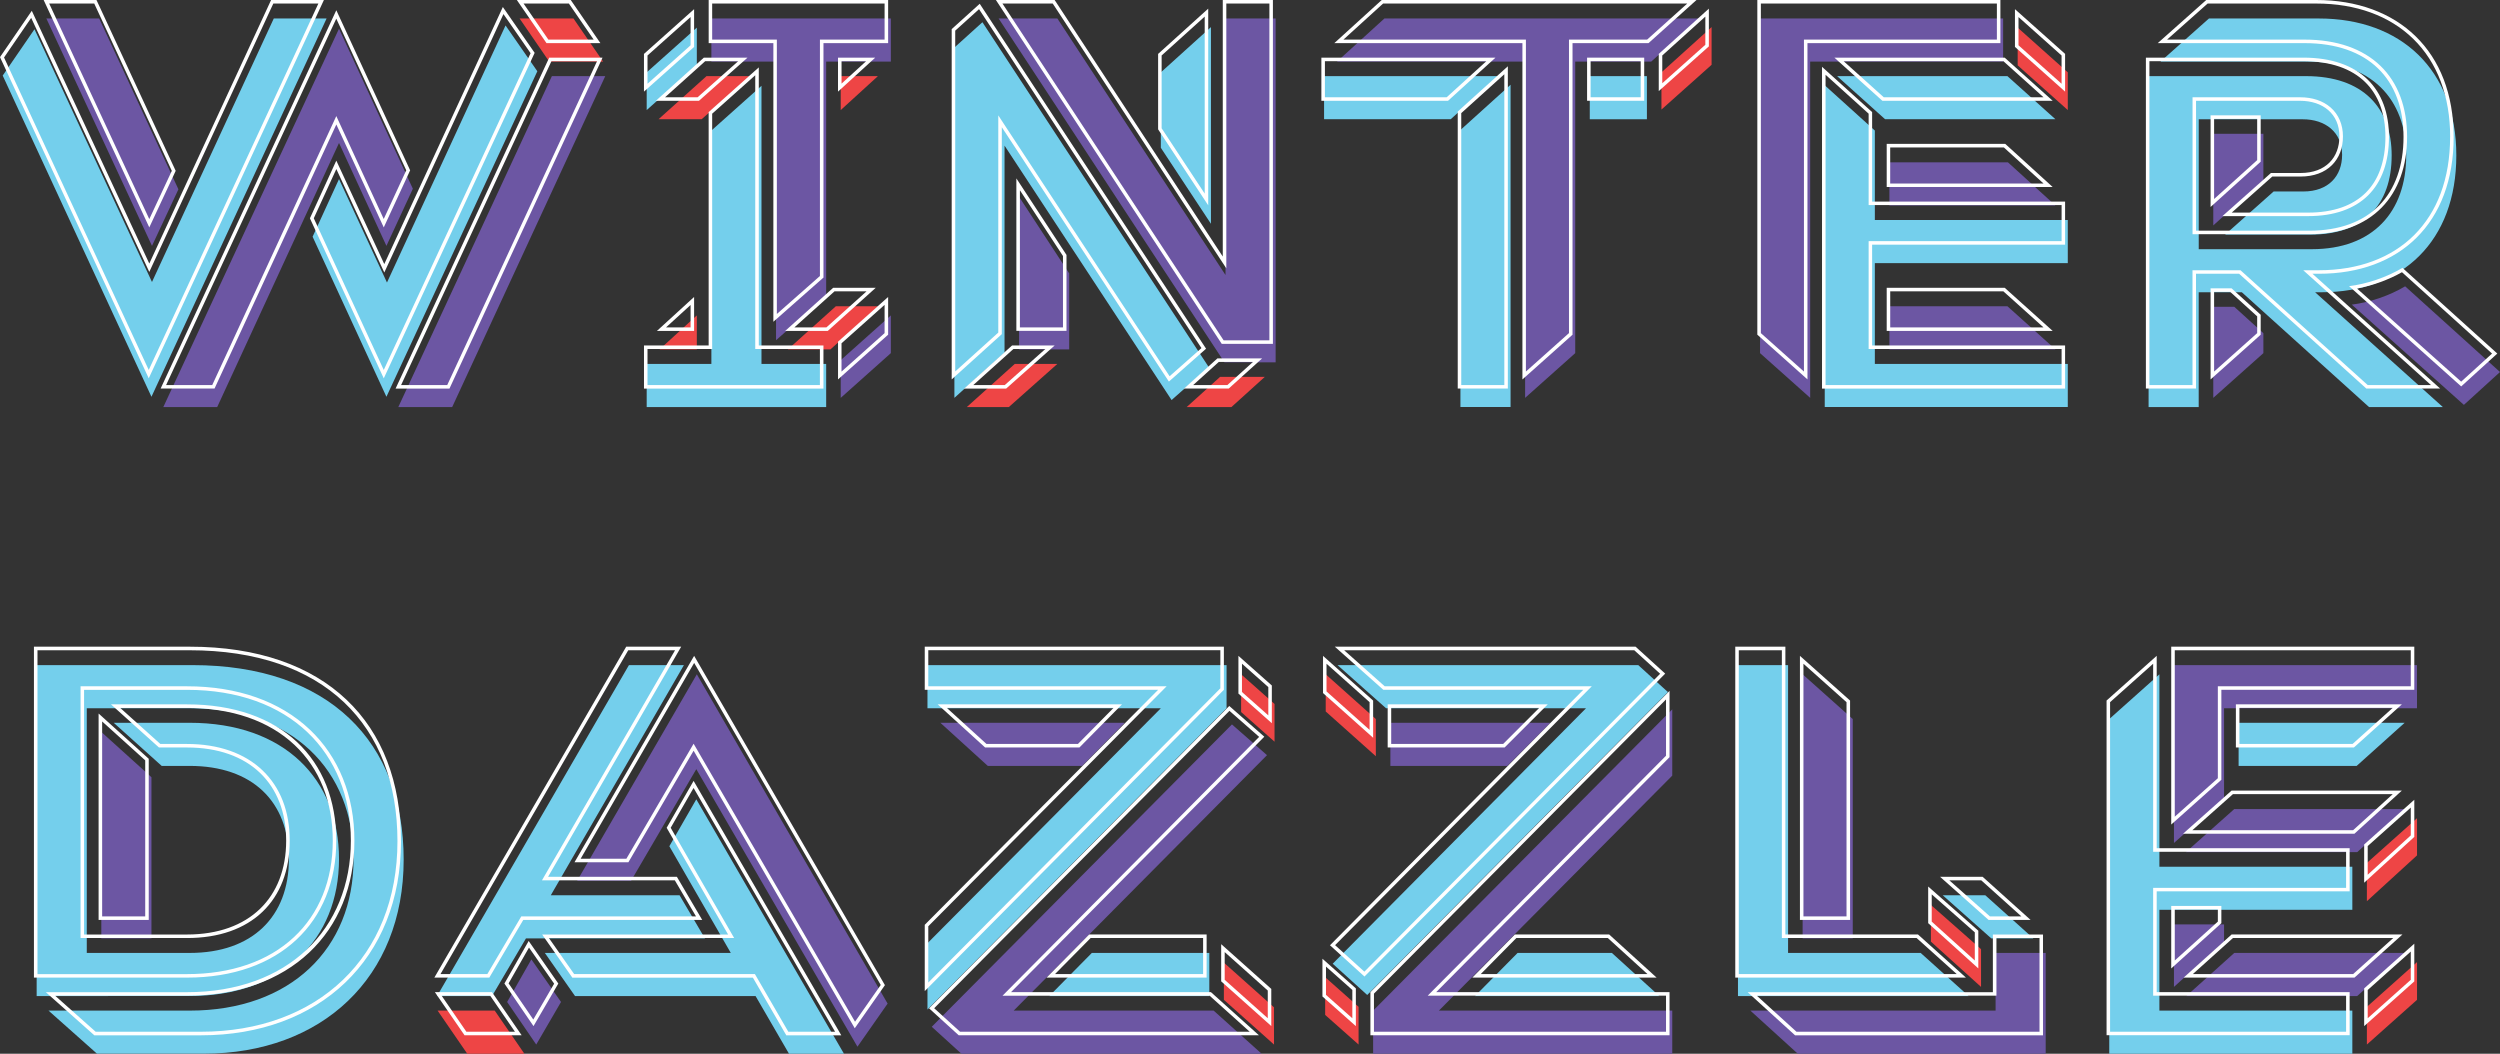 <?xml version="1.0" encoding="UTF-8"?>
<svg id="Layer_1" data-name="Layer 1" xmlns="http://www.w3.org/2000/svg" viewBox="0 0 908.98 383.13">
  <rect x="0" y="0" width="908.98" height="383.13" fill="#333333" stroke="none"/>
  <defs>
    <style>
      .cls-1 {
        fill: #fff;
      }

      .cls-2 {
        fill: #ee4545;
      }

      .cls-3 {
        fill: #74cfec;
      }

      .cls-4 {
        fill: #6c56a3;
      }
    </style>
  </defs>
  <g>
    <polygon class="cls-3" points="55.26 102.53 99.55 6.71 118.75 6.71 55.07 144.27 .98 27.48 12.54 10.63 55.26 102.53"/>
    <polygon class="cls-4" points="36.06 6.71 64.87 68.83 55.26 89.4 16.85 6.71 36.06 6.71"/>
    <polygon class="cls-4" points="78.97 148 59.38 148 123.26 10.43 150.11 68.63 140.5 89.4 123.26 51.98 78.97 148"/>
    <polygon class="cls-3" points="140.7 102.73 183.81 9.26 195.37 25.91 140.5 144.27 113.66 86.07 123.26 65.11 140.7 102.73"/>
    <polygon class="cls-4" points="144.82 148 200.66 27.68 220.07 27.68 164.41 148 144.82 148"/>
    <polygon class="cls-2" points="208.5 6.71 219.28 22.39 199.68 22.39 188.91 6.71 208.5 6.71"/>
    <polygon class="cls-3" points="253.36 10.04 253.36 23.76 235.13 40.02 235.13 26.31 253.36 10.04"/>
    <polygon class="cls-3" points="300.39 132.32 300.39 148 235.13 148 235.13 132.32 258.65 132.32 258.65 47.47 276.87 31.2 276.87 132.32 300.39 132.32"/>
    <polygon class="cls-2" points="239.44 43.35 256.88 27.68 272.76 27.68 255.12 43.35 239.44 43.35"/>
    <polygon class="cls-2" points="239.83 127.03 253.36 114.68 253.36 127.03 239.83 127.03"/>
    <polygon class="cls-4" points="258.65 22.39 258.65 6.71 323.9 6.71 323.9 22.39 300.39 22.39 300.39 107.63 282.16 123.7 282.16 22.39 258.65 22.39"/>
    <polygon class="cls-2" points="286.47 127.03 303.91 111.35 319.39 111.35 301.95 127.03 286.47 127.03"/>
    <polygon class="cls-2" points="305.68 27.68 319.2 27.68 305.68 40.02 305.68 27.68"/>
    <polygon class="cls-4" points="305.68 144.66 305.68 130.95 323.9 114.68 323.9 128.4 305.68 144.66"/>
    <polygon class="cls-3" points="365.24 128.2 347.01 144.66 347.01 17.29 357.2 8.08 439.5 133.49 425.98 145.45 365.24 52.95 365.24 128.2"/>
    <polygon class="cls-2" points="384.44 132.32 366.8 148 351.52 148 368.96 132.32 384.44 132.32"/>
    <polygon class="cls-4" points="445.58 6.71 463.81 6.71 463.81 131.73 445.19 131.73 363.08 6.71 384.44 6.71 445.58 99.99 445.58 6.71"/>
    <polygon class="cls-4" points="370.53 127.03 370.53 71.57 388.75 99.4 388.75 127.03 370.53 127.03"/>
    <polygon class="cls-3" points="422.07 26.31 440.29 9.85 440.29 81.37 422.07 53.74 422.07 26.31"/>
    <polygon class="cls-2" points="459.88 137.02 447.74 148 431.47 148 443.62 137.02 459.88 137.02"/>
    <polygon class="cls-3" points="481.42 43.35 481.42 27.68 544.72 27.68 527.47 43.35 481.42 43.35"/>
    <polygon class="cls-4" points="572.74 22.39 572.74 128.4 554.52 144.66 554.52 22.39 486.13 22.39 503.37 6.71 617.81 6.71 600.37 22.39 572.74 22.39"/>
    <polygon class="cls-3" points="531 47.27 549.23 30.81 549.23 147.99 531 147.99 531 47.27"/>
    <rect class="cls-3" x="578.03" y="27.68" width="20.77" height="15.68"/>
    <polygon class="cls-2" points="604.09 39.83 604.09 26.31 622.32 9.85 622.32 23.56 604.09 39.83"/>
    <polygon class="cls-4" points="658.17 22.39 658.17 144.66 639.94 128.4 639.94 6.71 728.32 6.71 728.32 22.39 658.17 22.39"/>
    <polygon class="cls-3" points="663.46 31.01 681.68 47.47 681.68 80 751.83 80 751.83 95.67 681.68 95.67 681.68 132.32 751.83 132.32 751.83 147.99 663.46 147.99 663.46 31.01"/>
    <polygon class="cls-3" points="667.96 27.68 729.88 27.68 747.33 43.35 685.4 43.35 667.96 27.68"/>
    <polygon class="cls-4" points="730.08 59.03 747.33 74.71 686.97 74.71 686.97 59.03 730.08 59.03"/>
    <polygon class="cls-4" points="729.89 111.35 747.33 127.03 686.97 127.03 686.97 111.35 729.89 111.35"/>
    <polygon class="cls-2" points="751.83 40.02 733.61 23.76 733.61 10.04 751.83 26.31 751.83 40.02"/>
    <path class="cls-3" d="M888.21,148h-26.85l-46.25-41.74h-15.68v41.74h-18.22V27.68h57.22c20.77,0,31.16,11.56,31.16,28.81,0,18.22-10.38,28.81-29.39,28.81h-31.16l17.64-15.68h10.78c9.21,0,14.11-5.68,14.11-13.32,0-8.23-6.08-12.93-14.31-12.93h-37.82v47.23h41.15c22.14,0,34.29-13.52,34.29-34.1s-12.74-34.1-36.06-34.1h-53.3l17.64-15.68h39.97c29.79,0,49.97,18.62,49.97,49.77s-19.6,49.77-48.99,49.77h-2.35l46.44,41.74Z"/>
    <polygon class="cls-4" points="804.73 48.65 822.95 48.65 822.95 65.5 804.73 81.96 804.73 48.65"/>
    <polygon class="cls-4" points="804.73 111.55 812.37 111.55 822.95 121.15 822.95 128.4 804.73 144.66 804.73 111.55"/>
    <g>
      <path class="cls-4" d="M855.09,110.76c6.27-.78,13.52-3.14,19.4-6.66l34.49,31.16-13.13,11.95-40.76-36.45Z"/>
      <path class="cls-3" d="M35.28,383.13l-17.64-15.68h51.34c36.64,0,59.57-22.54,59.57-55.06s-22.34-54.87-59.57-54.87H31.55v88.96h37.43c22.73,0,36.06-13.13,36.06-34.1s-13.32-33.9-36.06-33.9h-10.19l-17.44-15.68h27.63c34.29,0,54.28,20.38,54.28,49.58s-20.57,49.77-54.28,49.77H13.33v-120.32h56.63c49.58,0,76.81,27.83,76.81,70.74s-29.78,70.54-72.7,70.54h-38.8Z"/>
    </g>
    <polygon class="cls-4" points="36.84 266.14 55.07 282.6 55.07 341.19 36.84 341.19 36.84 266.14"/>
    <polygon class="cls-3" points="247.09 325.52 256.3 341.19 191.24 341.19 178.9 362.16 158.91 362.16 228.67 241.84 248.66 241.84 200.26 325.52 247.09 325.52"/>
    <polygon class="cls-2" points="159.11 367.45 179.88 367.45 190.66 383.13 169.89 383.13 159.11 367.45"/>
    <polygon class="cls-4" points="184.39 364.31 193.2 348.83 203.98 364.31 194.97 379.79 184.39 364.31"/>
    <polygon class="cls-3" points="265.71 346.48 243.37 307.68 253.17 290.63 306.86 383.13 286.87 383.13 274.72 362.16 209.08 362.16 198.1 346.48 265.71 346.48"/>
    <polygon class="cls-4" points="229.46 320.22 209.86 320.22 253.36 245.17 322.73 364.9 311.76 380.58 253.17 279.66 229.46 320.22"/>
    <polygon class="cls-3" points="337.22 241.84 445.97 241.84 445.97 257.52 337.22 367.06 337.22 342.95 422.07 257.52 337.22 257.52 337.22 241.84"/>
    <polygon class="cls-4" points="368.57 367.45 441.27 367.45 458.71 383.13 349.56 383.13 338.78 373.33 447.93 263.39 460.67 274.57 368.57 367.45"/>
    <polygon class="cls-4" points="341.92 262.81 408.94 262.81 393.46 278.48 359.16 278.48 341.92 262.81"/>
    <polygon class="cls-3" points="396.98 346.48 439.7 346.48 439.7 362.16 381.5 362.16 396.98 346.48"/>
    <polygon class="cls-2" points="444.99 350.01 463.22 366.27 463.22 379.79 444.99 363.53 444.99 350.01"/>
    <polygon class="cls-2" points="451.26 245.17 463.41 255.95 463.41 269.67 451.26 258.89 451.26 245.17"/>
    <polygon class="cls-2" points="493.97 379.79 481.82 369.02 481.82 355.3 493.97 366.08 493.97 379.79"/>
    <polygon class="cls-2" points="500.24 274.96 482.02 258.69 482.02 245.17 500.24 261.44 500.24 274.96"/>
    <polygon class="cls-3" points="503.96 257.52 486.33 241.84 595.67 241.84 606.45 251.64 497.11 361.77 484.56 350.4 576.66 257.52 503.96 257.52"/>
    <polygon class="cls-4" points="499.26 383.13 499.26 367.45 608.02 257.91 608.02 282.01 523.17 367.45 608.02 367.45 608.02 383.13 499.26 383.13"/>
    <polygon class="cls-4" points="505.53 278.48 505.53 262.81 563.73 262.81 548.05 278.48 505.53 278.48"/>
    <polygon class="cls-3" points="586.07 346.48 603.31 362.16 536.29 362.16 551.78 346.48 586.07 346.48"/>
    <polygon class="cls-3" points="698.34 346.48 715.78 362.16 631.91 362.16 631.91 241.84 650.13 241.84 650.13 346.48 698.34 346.48"/>
    <polygon class="cls-4" points="725.58 367.45 725.58 346.48 743.8 346.48 743.8 383.13 653.66 383.13 636.42 367.45 725.58 367.45"/>
    <polygon class="cls-4" points="655.42 245.17 673.65 261.44 673.65 341.19 655.42 341.19 655.42 245.17"/>
    <polygon class="cls-2" points="702.06 342.37 702.06 329.04 720.29 345.11 720.29 358.83 702.06 342.37"/>
    <polygon class="cls-3" points="706.37 325.52 721.85 325.52 739.3 341.19 724.01 341.19 706.37 325.52"/>
    <polygon class="cls-3" points="785.14 315.13 855.29 315.13 855.29 330.8 785.14 330.8 785.14 367.45 855.29 367.45 855.29 383.13 766.91 383.13 766.91 261.44 785.14 245.17 785.14 315.13"/>
    <polygon class="cls-4" points="808.65 290.24 790.43 306.51 790.43 241.84 878.8 241.84 878.8 257.52 808.65 257.52 808.65 290.24"/>
    <polygon class="cls-4" points="790.43 336.1 808.65 336.1 808.65 342.37 790.43 358.83 790.43 336.1"/>
    <polygon class="cls-4" points="812.37 294.16 874.3 294.16 857.05 309.84 794.74 309.84 812.37 294.16"/>
    <polygon class="cls-4" points="812.37 346.48 874.49 346.48 857.05 362.16 794.93 362.16 812.37 346.48"/>
    <polygon class="cls-3" points="813.94 262.81 874.3 262.81 856.86 278.48 813.94 278.48 813.94 262.81"/>
    <polygon class="cls-2" points="860.58 327.67 860.58 313.76 878.81 297.49 878.81 311.01 860.58 327.67"/>
    <polygon class="cls-2" points="860.58 379.79 860.58 366.08 878.81 349.81 878.81 363.53 860.58 379.79"/>
  </g>
  <g>
    <path class="cls-1" d="M115.76,1.28l-61.68,133.23L1.47,20.9,11.34,6.5l41.77,89.86,1.17,2.51,1.16-2.51L99.38,1.28h16.38M117.77,0h-19.2l-44.29,95.83L11.56,3.92,0,20.77l54.08,116.79L117.77,0h0Z"/>
    <path class="cls-1" d="M62.47,62.12l-8.19,17.54L17.88,1.28h16.38l28.21,60.84M63.88,62.12L35.08,0H15.87l38.41,82.69,9.6-20.57h0Z"/>
    <path class="cls-1" d="M147.71,61.92l-8.19,17.71-16.08-34.9-1.16-2.53-1.17,2.53-43.94,95.27h-16.77L122.27,6.78l25.44,55.15M149.12,61.92L122.28,3.72l-63.88,137.56h19.6l44.29-96.02,17.24,37.43,9.6-20.77h0Z"/>
    <path class="cls-1" d="M192.92,19.33l-53.39,115.18-25.44-55.15,8.2-17.9,16.27,35.1,1.17,2.52,1.16-2.52L183.05,5.12l9.86,14.21M194.39,19.21l-11.56-16.66-43.11,93.47-17.44-37.62-9.6,20.97,26.85,58.2,54.87-118.36h0Z"/>
    <path class="cls-1" d="M217.08,22.25l-54.47,117.75h-16.77l54.66-117.75h16.58M219.08,20.97h-19.4l-55.85,120.32h19.59l55.65-120.32h0Z"/>
    <path class="cls-1" d="M215.86,14.4h-16.48l-9.02-13.11h16.48l9.01,13.11M218.3,15.68L207.52,0h-19.6l10.78,15.68h19.6Z"/>
    <path class="cls-1" d="M251.09,16.47l-15.66,13.98v-10.28l15.66-13.98v10.28M252.37,17.05V3.33l-18.23,16.27v13.72l18.23-16.26h0Z"/>
    <path class="cls-1" d="M298.12,140h-62.69v-13.11h23.51V41.34l15.66-13.98v99.53h23.51v13.11M299.4,141.29v-15.68h-23.51V24.5l-18.23,16.26v84.85h-23.51v15.68h65.25Z"/>
    <path class="cls-1" d="M268.4,22.25l-14.75,13.11h-11.84l14.59-13.11h12.01M271.77,20.97h-15.87l-17.44,15.68h15.68l17.64-15.68h0Z"/>
    <path class="cls-1" d="M251.09,119.04h-8.93l8.93-8.15v8.15M252.37,120.32v-12.35l-13.52,12.35h13.52Z"/>
    <path class="cls-1" d="M321.63,14.4h-23.51v85.95l-15.66,13.81V14.4h-23.52V1.28h62.69v13.11M322.92,15.68V0h-65.25v15.68h23.52v101.31l18.22-16.07V15.68h23.51Z"/>
    <path class="cls-1" d="M315.06,105.93l-14.59,13.11h-11.64l14.59-13.11h11.64M318.41,104.64h-15.48l-17.44,15.68h15.48l17.44-15.68h0Z"/>
    <path class="cls-1" d="M314.91,22.25l-8.93,8.15v-8.15h8.93M318.21,20.97h-13.52v12.35l13.52-12.35h0Z"/>
    <path class="cls-1" d="M321.63,121.12l-15.66,13.98v-10.28l15.66-13.98v10.28M322.92,121.69v-13.72l-18.22,16.26v13.72l18.22-16.26h0Z"/>
    <path class="cls-1" d="M436.84,126.56l-11.58,10.24-59.94-91.26-2.35-3.59v78.97l-15.66,14.14V11.15l8.66-7.82,80.87,123.23M438.52,126.79L356.22,1.37l-10.19,9.21v127.37l18.22-16.46V46.25l60.75,92.49,13.52-11.95h0Z"/>
    <path class="cls-1" d="M380.08,126.89l-14.75,13.11h-11.45l14.59-13.11h11.62M383.46,125.61h-15.48l-17.44,15.68h15.29l17.64-15.68h0Z"/>
    <path class="cls-1" d="M461.54,123.74h-16.64L364.47,1.28h18.29l60.76,92.7,2.36,3.59V1.28h15.66v122.46M462.82,125.02V0h-18.23v93.28L383.46,0h-21.36l82.11,125.02h18.62Z"/>
    <path class="cls-1" d="M386.49,119.04h-15.66v-49.87l15.66,23.91v25.96M387.77,120.32v-27.63l-18.23-27.83v55.45h18.23Z"/>
    <path class="cls-1" d="M438.02,70.39l-15.66-23.74v-26.48l15.66-14.14v64.36M439.3,74.66V3.14l-18.22,16.46v27.43l18.22,27.63h0Z"/>
    <path class="cls-1" d="M455.57,131.6l-9.31,8.41h-12.44l9.31-8.41h12.44M458.9,130.31h-16.26l-12.15,10.97h16.26l12.15-10.97h0Z"/>
    <path class="cls-1" d="M540.42,22.25l-14.42,13.11h-44.27v-13.11h58.69M543.73,20.97h-63.29v15.68h46.05l17.24-15.68h0Z"/>
    <path class="cls-1" d="M613.48,1.28l-14.59,13.11h-28.42v106.72l-15.66,13.98V14.4h-66.35l14.42-13.11h110.6M616.83,0h-114.44l-17.24,15.68h68.39v122.28l18.22-16.26V15.68h27.63L616.83,0h0Z"/>
    <path class="cls-1" d="M546.96,140h-15.66V41.13l15.66-14.14v113.01M548.24,141.29V24.1l-18.22,16.46v100.72h18.22Z"/>
    <path class="cls-1" d="M596.54,35.36h-18.21v-13.11h18.21v13.11M597.82,36.64v-15.68h-20.77v15.68h20.77Z"/>
    <path class="cls-1" d="M620.05,16.28l-15.66,13.98v-10.09l15.66-14.14v10.26M621.33,16.85V3.14l-18.22,16.46v13.52l18.22-16.26h0Z"/>
    <path class="cls-1" d="M726.05,14.4h-70.15v120.7l-15.66-13.98V1.28h85.81v13.11M727.33,15.68V0h-88.38v121.69l18.23,16.26V15.68h70.15Z"/>
    <path class="cls-1" d="M749.57,140h-85.81V27.19l15.66,14.14v33.24h70.16v13.11h-70.16v39.21h70.16v13.11M750.85,141.29v-15.68h-70.16v-36.64h70.16v-15.68h-70.16v-32.53l-18.22-16.46v116.99h88.38Z"/>
    <path class="cls-1" d="M743,35.36h-58.08l-14.59-13.11h58.08l14.59,13.11M746.34,36.65l-17.44-15.68h-61.92l17.44,15.68h61.92Z"/>
    <path class="cls-1" d="M743.02,66.72h-55.76v-13.11h41.33l14.42,13.11M746.34,68l-17.24-15.68h-43.11v15.68h60.36Z"/>
    <path class="cls-1" d="M743,119.04h-55.73v-13.11h41.14l14.59,13.11M746.34,120.32l-17.44-15.68h-42.91v15.68h60.36Z"/>
    <path class="cls-1" d="M749.57,30.45l-15.66-13.98V6.2l15.66,13.98v10.28M750.85,33.31v-13.72l-18.23-16.26v13.72l18.23,16.26h0Z"/>
    <path class="cls-1" d="M890.84,49.77c0,7.54-1.16,14.46-3.44,20.55-2.21,5.9-5.46,11-9.65,15.18-8.39,8.34-20.36,12.76-34.61,12.76h-5.7l2.49,2.24,43.95,39.5h-23.01l-45.88-41.41-.37-.33h-17.45v41.74h-15.66V22.25h55.94c4.94,0,9.38.67,13.21,2,3.65,1.27,6.77,3.14,9.26,5.57,2.43,2.36,4.29,5.26,5.53,8.62,1.24,3.35,1.87,7.16,1.87,11.33,0,4.38-.62,8.33-1.84,11.76-1.2,3.37-3,6.25-5.34,8.57-2.36,2.33-5.3,4.13-8.73,5.33-3.54,1.24-7.64,1.87-12.19,1.87h-27.78l14.75-13.11h10.29c4.74,0,8.69-1.44,11.42-4.17,2.6-2.6,3.98-6.21,3.98-10.44s-1.56-7.97-4.51-10.52c-2.79-2.42-6.62-3.69-11.08-3.69h-39.1v49.79h42.43c5.59,0,10.68-.85,15.15-2.52,4.38-1.64,8.15-4.06,11.22-7.2,6.02-6.18,9.21-15.05,9.21-25.66,0-5.37-.82-10.29-2.44-14.62-1.63-4.37-4.06-8.14-7.24-11.21-3.21-3.1-7.17-5.49-11.77-7.1-4.67-1.63-10.01-2.45-15.89-2.45h-49.93l14.75-13.11h39.49c14.45,0,26.64,4.44,35.26,12.84,8.78,8.56,13.43,20.89,13.43,35.65M892.12,49.77C892.12,18.62,871.94,0,842.15,0h-39.97l-17.64,15.68h53.3c23.32,0,36.06,13.13,36.06,34.1s-12.15,34.1-34.29,34.1h-41.15v-47.23h37.82c8.23,0,14.31,4.7,14.31,12.93,0,7.64-4.9,13.32-14.11,13.32h-10.78l-17.64,15.68h31.16c19.01,0,29.39-10.58,29.39-28.81,0-17.24-10.38-28.81-31.16-28.81h-57.22v120.32h18.22v-41.74h15.68l46.25,41.74h26.85l-46.44-41.74h2.35c29.39,0,48.99-18.42,48.99-49.77h0Z"/>
    <path class="cls-1" d="M820.69,58.22l-15.66,14.14v-29.14h15.66v15M821.97,58.79v-16.85h-18.22v33.31l18.22-16.46h0Z"/>
    <path class="cls-1" d="M820.69,121.12l-15.66,13.98v-28.97h5.87l9.79,8.89v6.11M821.97,121.69v-7.25l-10.58-9.6h-7.64v33.12l18.22-16.26h0Z"/>
    <g>
      <path class="cls-1" d="M906.09,128.55l-11.23,10.22-37.88-33.87c5.64-1.05,11.54-3.18,16.36-5.93l32.74,29.58M908,128.55l-34.49-31.16c-5.88,3.53-13.13,5.88-19.4,6.66l40.76,36.45,13.13-11.95h0Z"/>
      <path class="cls-1" d="M144.51,305.87c0,10.36-1.76,20-5.23,28.65-3.37,8.38-8.29,15.71-14.63,21.79-6.3,6.04-13.88,10.72-22.54,13.91-8.82,3.26-18.58,4.91-29.02,4.91h-38.31l-14.75-13.11h47.97c9.13,0,17.61-1.38,25.2-4.1,7.4-2.66,13.86-6.55,19.21-11.58,5.3-4.99,9.41-10.99,12.2-17.85,2.82-6.93,4.25-14.6,4.25-22.81s-1.4-15.74-4.17-22.61c-2.75-6.84-6.81-12.84-12.06-17.81-10.87-10.29-26.3-15.73-44.63-15.73H30.57s-1.28,0-1.28,0v91.53h38.71c5.74,0,11.01-.82,15.65-2.45,4.59-1.61,8.55-3.99,11.79-7.09,6.48-6.19,9.9-15.13,9.9-25.84s-3.42-19.4-9.9-25.59c-6.56-6.27-16.05-9.59-27.44-9.59h-9.7s-14.59-13.11-14.59-13.11h24.28c16.22,0,29.75,4.66,39.12,13.49,9.08,8.55,13.88,20.59,13.88,34.8,0,7.16-1.23,13.81-3.65,19.78-2.39,5.88-5.9,11.02-10.45,15.27-9.41,8.8-22.86,13.45-38.9,13.45H13.63s0-117.75,0-117.75h55.35c12.03,0,22.96,1.66,32.5,4.95,9.24,3.18,17.18,7.88,23.62,13.98,6.33,6,11.2,13.35,14.47,21.84,3.28,8.52,4.94,18.18,4.94,28.7M145.79,305.87c0-42.92-27.24-70.74-76.81-70.74H12.34v120.32h55.65c33.71,0,54.28-20.18,54.28-49.77s-19.99-49.58-54.28-49.58h-27.63s17.44,15.68,17.44,15.68h10.19c22.73,0,36.06,13.32,36.06,33.9s-13.32,34.1-36.06,34.1H30.57v-88.96h37.43c37.23,0,59.57,22.73,59.57,54.87s-22.93,55.06-59.57,55.06H16.66s17.64,15.68,17.64,15.68h38.8c42.92,0,72.7-27.63,72.7-70.54h0Z"/>
    </g>
    <path class="cls-1" d="M52.8,333.2h-15.66v-70.88l15.66,14.14v56.74M54.08,334.48v-58.59l-18.23-16.46v75.05h18.23Z"/>
    <path class="cls-1" d="M253.08,333.2h-63.55l-.37.63-11.97,20.34h-17.03l68.27-117.75h17.02l-47.29,81.75-1.11,1.92h48.32l7.7,13.11M255.32,334.48l-9.21-15.68h-46.83l48.4-83.68h-19.99l-69.76,120.32h19.99l12.34-20.97h65.06Z"/>
    <path class="cls-1" d="M187.23,375.13h-17.66l-9.01-13.11h17.66l9.01,13.11M189.67,376.42l-10.78-15.68h-20.77l10.78,15.68h20.77Z"/>
    <path class="cls-1" d="M201.48,357.67l-7.58,13.02-8.98-13.14,7.42-13.02,9.15,13.14M203,357.61l-10.78-15.48-8.82,15.48,10.58,15.48,9.02-15.48h0Z"/>
    <path class="cls-1" d="M303.65,375.14h-17.02l-11.78-20.33-.37-.64h-65.72l-9.18-13.11h67.36l-1.11-1.92-21.97-38.16,8.32-14.48,51.46,88.65M305.88,376.42l-53.69-92.49-9.8,17.05,22.34,38.8h-67.61l10.97,15.68h65.65l12.15,20.97h19.99Z"/>
    <path class="cls-1" d="M320.23,358.13l-9.35,13.36-57.58-99.18-1.11-1.9-1.11,1.9-23.34,39.93h-16.63l41.28-71.21,67.85,117.11M321.75,358.19l-69.37-119.73-43.5,75.05h19.6l23.71-40.56,58.59,100.92,10.97-15.68h0Z"/>
    <path class="cls-1" d="M443.71,250.28l-106.19,106.96v-20.46l84.48-85.06,2.17-2.19h-86.65v-13.11h106.19v13.87M444.99,250.81v-15.68h-108.76v15.68h84.85l-84.85,85.44v24.1l108.76-109.54h0Z"/>
    <path class="cls-1" d="M457.82,267.92l-91.14,91.92-2.17,2.19h75.29l14.59,13.11h-105.31l-9.42-8.56,107.35-108.13,10.81,9.48M459.69,267.86l-12.74-11.17-109.15,109.93,10.78,9.8h109.15l-17.44-15.68h-72.7l92.1-92.88h0Z"/>
    <path class="cls-1" d="M404.88,257.38l-12.95,13.11h-33.26l-14.42-13.11h60.63M407.95,256.1h-67.02l17.25,15.68h34.29l15.48-15.68h0Z"/>
    <path class="cls-1" d="M437.44,354.17h-53.85l12.95-13.11h40.9v13.11M438.72,355.45v-15.68h-42.72l-15.48,15.68h58.2Z"/>
    <path class="cls-1" d="M460.95,370.22l-15.66-13.97v-10.08l15.66,13.98v10.08M462.23,373.08v-13.52l-18.22-16.27v13.52l18.22,16.26h0Z"/>
    <path class="cls-1" d="M461.15,260.11l-9.58-8.5v-10.29l9.58,8.5v10.29M462.43,262.96v-13.72l-12.15-10.78v13.72l12.15,10.78h0Z"/>
    <path class="cls-1" d="M491.7,370.23l-9.58-8.5v-10.29l9.58,8.5v10.29M492.98,373.09v-13.72l-12.15-10.78v13.72l12.15,10.78h0Z"/>
    <path class="cls-1" d="M497.97,265.38l-15.66-13.98v-10.08l15.66,13.98v10.08M499.26,268.25v-13.52l-18.22-16.26v13.52l18.22,16.26h0Z"/>
    <path class="cls-1" d="M603.61,244.98l-107.54,108.31-10.64-9.64,91.16-91.93,2.17-2.19h-75.29l-14.75-13.11h105.48l9.42,8.56M605.46,244.93l-10.78-9.8h-109.35l17.64,15.68h72.7l-92.1,92.88,12.54,11.37,109.34-110.13h0Z"/>
    <path class="cls-1" d="M605.75,375.13h-106.19v-13.86l106.19-106.96v20.46l-84.48,85.06-2.17,2.19h86.65v13.11M607.03,376.42v-15.68h-84.85l84.85-85.44v-24.1l-108.76,109.54v15.68h108.76Z"/>
    <path class="cls-1" d="M559.65,257.38l-13.11,13.11h-40.71v-13.11h53.82M562.75,256.1h-58.2v15.68h42.52l15.68-15.68h0Z"/>
    <path class="cls-1" d="M599.01,354.17h-60.63l12.95-13.11h33.26l14.42,13.11M602.33,355.45l-17.25-15.68h-34.29l-15.48,15.68h67.02Z"/>
    <path class="cls-1" d="M711.45,354.17h-79.24v-117.75h15.66v104.64h49l14.59,13.11M714.8,355.45l-17.44-15.68h-48.21v-104.64h-18.22v120.32h83.87Z"/>
    <path class="cls-1" d="M741.54,375.13h-88.36l-14.42-13.11h87.13v-20.97h15.66v34.08M742.82,376.42v-36.64h-18.23v20.97h-89.16l17.24,15.68h90.14Z"/>
    <path class="cls-1" d="M671.38,333.2h-15.66v-91.87l15.66,13.98v77.9M672.67,334.48v-79.76l-18.23-16.26v96.02h18.23Z"/>
    <path class="cls-1" d="M718.02,349.23l-15.66-14.14v-9.91l15.66,13.81v10.25M719.3,352.12v-13.72l-18.23-16.07v13.32l18.23,16.46h0Z"/>
    <path class="cls-1" d="M734.97,333.2h-11.45l-14.75-13.11h11.61l14.59,13.11M738.31,334.48l-17.44-15.68h-15.48l17.64,15.68h15.29Z"/>
    <path class="cls-1" d="M853.02,375.13h-85.81v-119.83l15.66-13.98v68.38h70.15v13.11h-70.15v39.21h70.15v13.11M854.31,376.42v-15.68h-70.15v-36.65h70.15v-15.68h-70.15v-69.96l-18.23,16.26v121.69h88.38Z"/>
    <path class="cls-1" d="M876.54,249.53h-70.15v33.43l-15.66,13.98v-60.52h85.81v13.11M877.82,250.81v-15.68h-88.38v64.67l18.23-16.27v-32.72h70.15Z"/>
    <path class="cls-1" d="M806.39,335.09l-15.66,14.14v-18.56h15.66v4.42M807.67,335.66v-6.27h-18.23v22.73l18.23-16.46h0Z"/>
    <path class="cls-1" d="M869.99,288.74l-14.42,13.11h-58.44l14.75-13.11h58.12M873.31,287.45h-61.92l-17.64,15.68h62.31l17.24-15.68h0Z"/>
    <path class="cls-1" d="M870.16,341.06l-14.59,13.11h-58.28l14.59-13.11h58.28M873.51,339.77h-62.12l-17.44,15.68h62.12l17.44-15.68h0Z"/>
    <path class="cls-1" d="M869.97,257.38l-14.59,13.11h-41.14v-13.11h55.73M873.31,256.1h-60.36v15.68h42.91l17.44-15.68h0Z"/>
    <path class="cls-1" d="M876.54,303.74l-15.66,14.31v-10.43l15.66-13.98v10.09M877.82,304.3v-13.52l-18.23,16.26v13.91l18.23-16.66h0Z"/>
    <path class="cls-1" d="M876.54,356.25l-15.66,13.98v-10.28l15.66-13.97v10.28M877.82,356.82v-13.71l-18.23,16.26v13.72l18.23-16.26h0Z"/>
  </g>
</svg>
